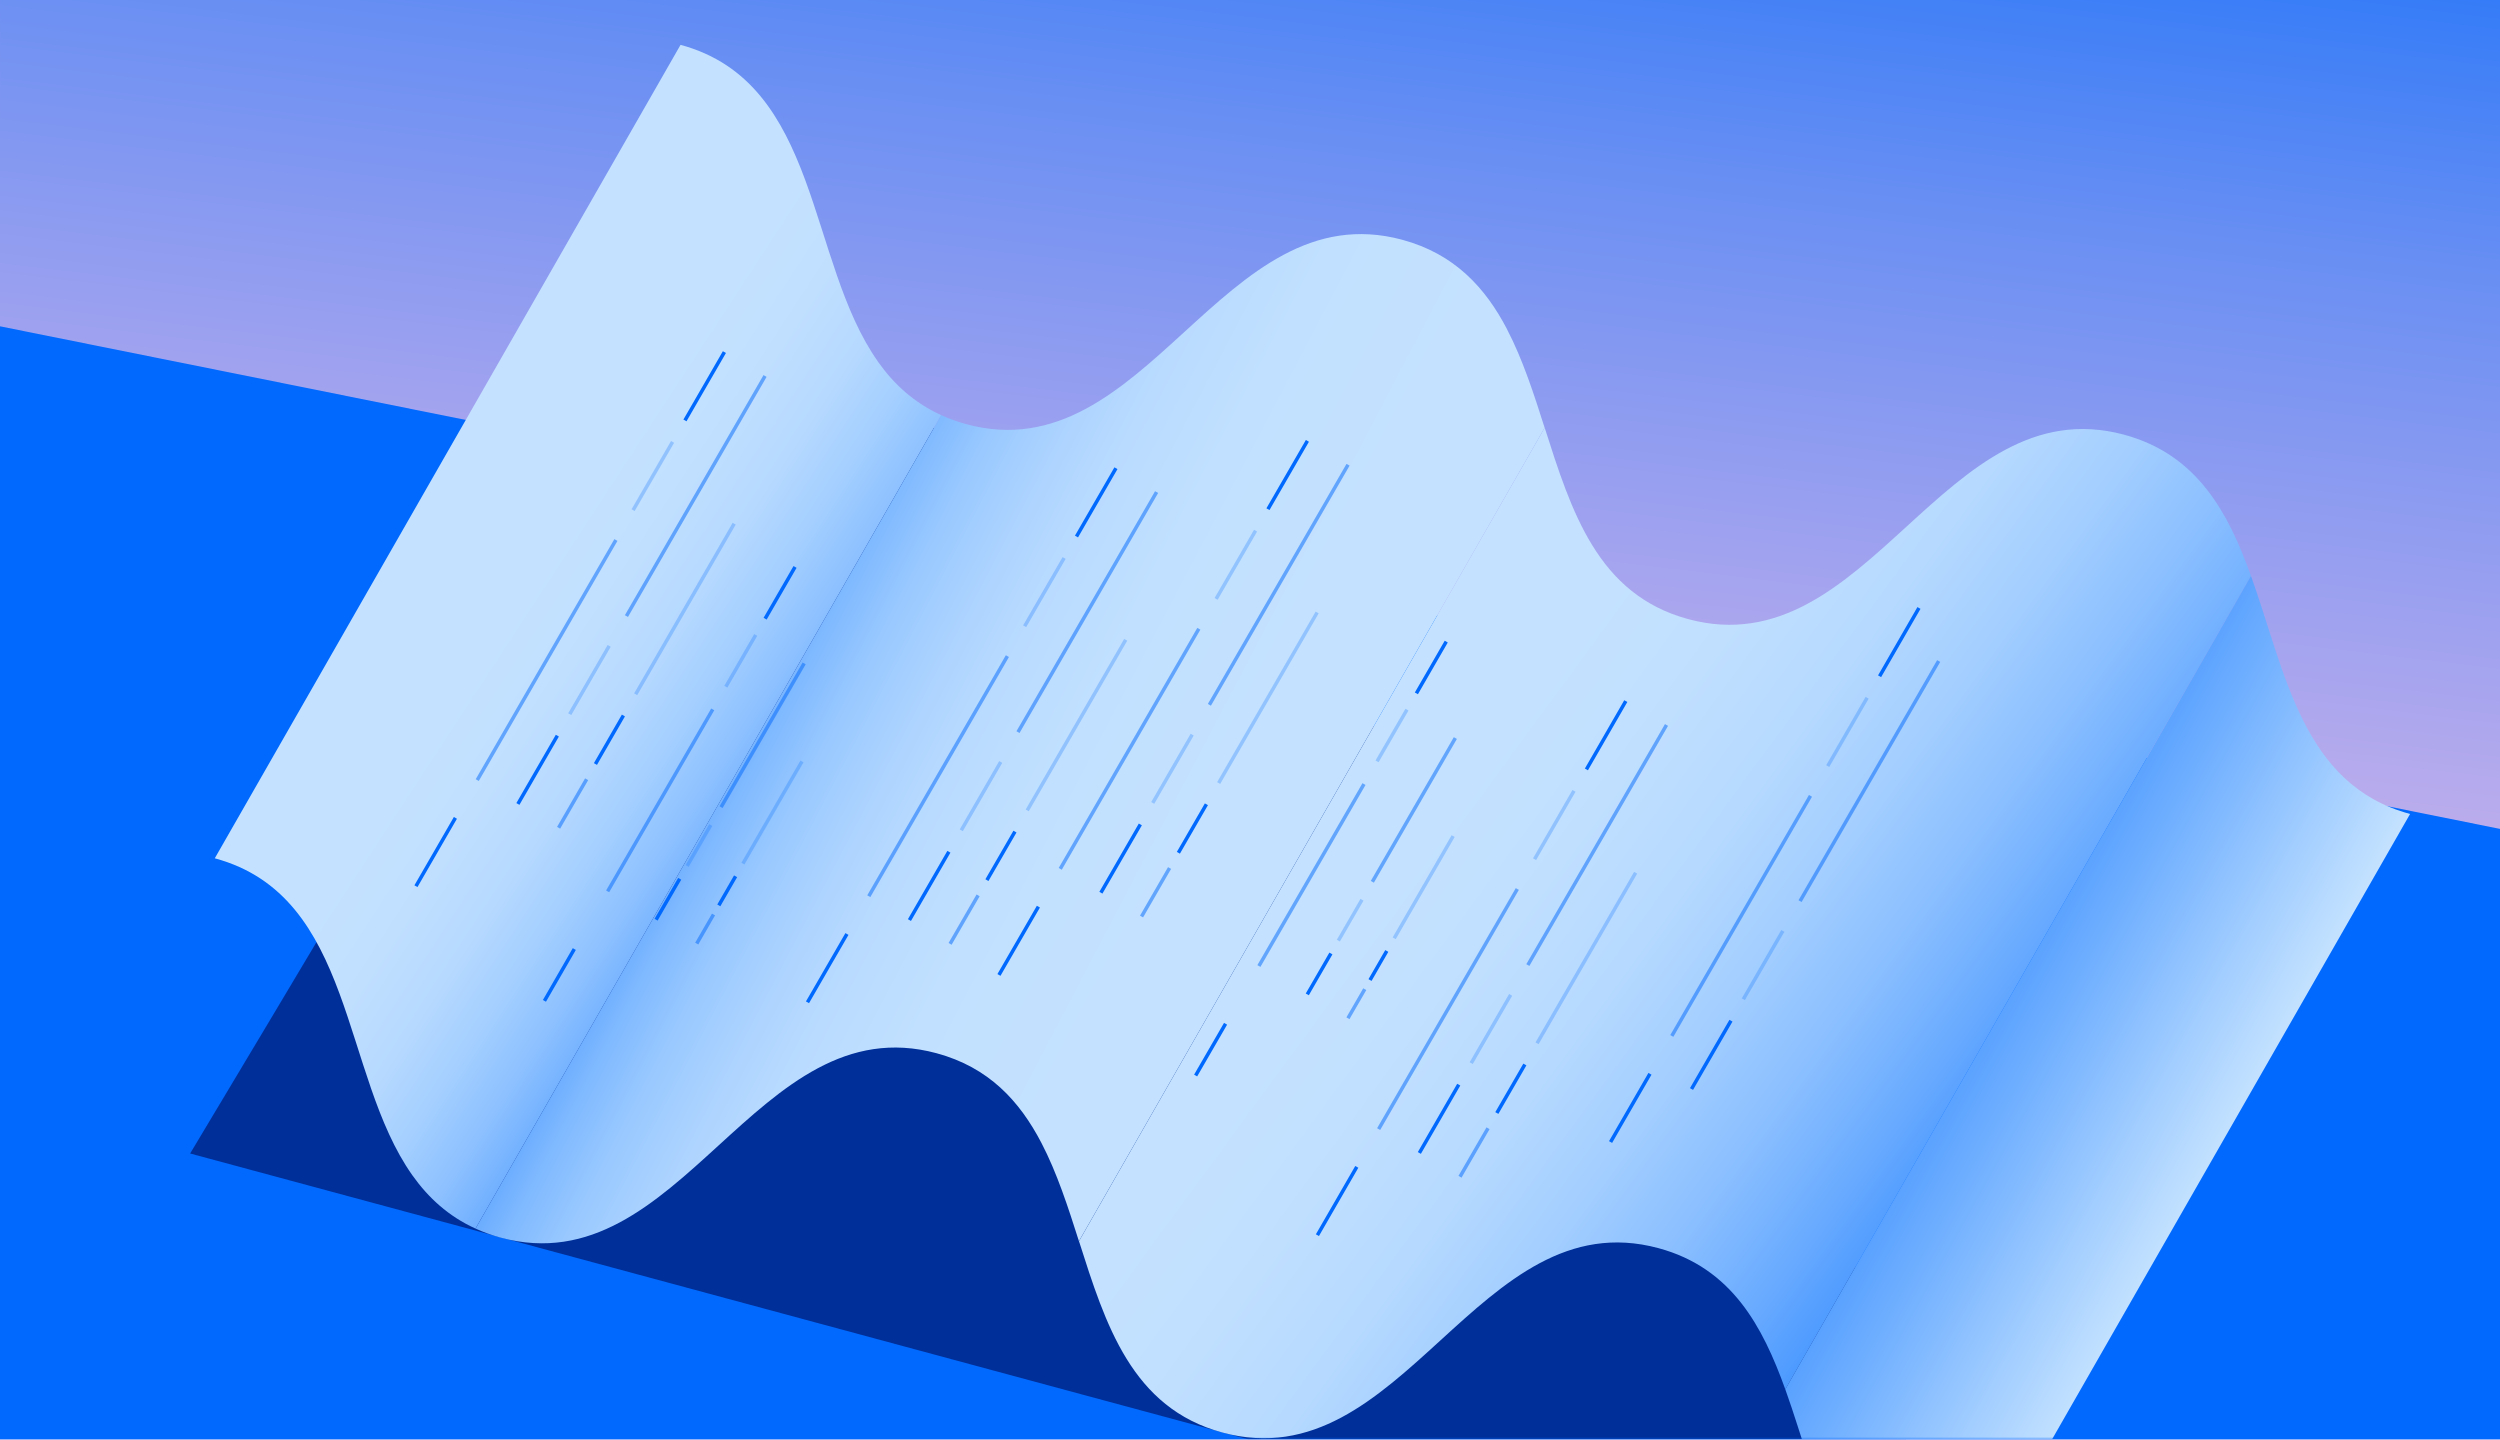 <?xml version="1.0" encoding="utf-8"?>
<svg xmlns="http://www.w3.org/2000/svg" fill="none" height="609" viewBox="0 0 1057 609" width="1057">
  <linearGradient gradientUnits="userSpaceOnUse" id="a" x1="585.082" x2="432.168" y1="-170.231" y2="1092.7">
    <stop offset="0" stop-color="#0169fd"/>
    <stop offset=".06" stop-color="#2576f9"/>
    <stop offset=".18" stop-color="#698ff3"/>
    <stop offset=".3" stop-color="#a0a2ef"/>
    <stop offset=".39" stop-color="#c7b1eb"/>
    <stop offset=".47" stop-color="#e0b9e9"/>
    <stop offset=".51" stop-color="#e9bde9"/>
  </linearGradient>
  <linearGradient gradientUnits="userSpaceOnUse" id="b" x1="148.107" x2="377.696" y1="203.695" y2="353.705">
    <stop offset=".32" stop-color="#c4e2ff"/>
    <stop offset=".44" stop-color="#c0dfff"/>
    <stop offset=".54" stop-color="#b6d9ff"/>
    <stop offset=".63" stop-color="#a4cfff"/>
    <stop offset=".72" stop-color="#8cc0ff"/>
    <stop offset=".8" stop-color="#6cadff"/>
    <stop offset=".88" stop-color="#4595ff"/>
    <stop offset=".96" stop-color="#187aff"/>
    <stop offset="1" stop-color="#006cff"/>
  </linearGradient>
  <linearGradient gradientUnits="userSpaceOnUse" id="c" x1="620.458" x2="883.318" y1="329.899" y2="522.704">
    <stop offset="0" stop-color="#c4e2ff"/>
    <stop offset=".16" stop-color="#c0dfff"/>
    <stop offset=".31" stop-color="#b5d9ff"/>
    <stop offset=".44" stop-color="#a3ceff"/>
    <stop offset=".58" stop-color="#89beff"/>
    <stop offset=".71" stop-color="#68aaff"/>
    <stop offset=".84" stop-color="#3f92ff"/>
    <stop offset=".96" stop-color="#1075ff"/>
    <stop offset="1" stop-color="#006cff"/>
  </linearGradient>
  <linearGradient gradientUnits="userSpaceOnUse" id="d" x1="1319.12" x2="751.502" y1="712.211" y2="395.184">
    <stop offset=".68" stop-color="#c4e2ff"/>
    <stop offset=".8" stop-color="#78b4ff"/>
    <stop offset="1" stop-color="#006cff"/>
  </linearGradient>
  <linearGradient gradientUnits="userSpaceOnUse" id="e" x1="502.168" x2="284.188" y1="365.399" y2="251.183">
    <stop offset="0" stop-color="#c4e2ff"/>
    <stop offset=".28" stop-color="#c1e0ff"/>
    <stop offset=".43" stop-color="#b9dbff"/>
    <stop offset=".54" stop-color="#acd3ff"/>
    <stop offset=".65" stop-color="#98c8ff"/>
    <stop offset=".74" stop-color="#7fb9ff"/>
    <stop offset=".82" stop-color="#61a6ff"/>
    <stop offset=".9" stop-color="#3c90ff"/>
    <stop offset=".97" stop-color="#1377ff"/>
    <stop offset="1" stop-color="#006cff"/>
  </linearGradient>
  <clipPath id="f">
    <path d="m0 0h1057v608.576h-1057z"/>
  </clipPath>
  <mask height="609" id="g" maskUnits="userSpaceOnUse" width="1051" x="0" y="../other/0-4">
    <path d="m1050.13 0h-1050.129v608.576h1050.129z" fill="#fff"/>
  </mask>
  <g clip-path="url(#f)">
    <path d="m1057-2.002h-1056.999v612.58h1056.999z" fill="url(#a)"/>
    <path d="m-9.132 136.129c-1.304 16.258-.767 476.451-.767 476.451h1066.899v-262.123z" fill="#0169fd"/>
    <g mask="url(#g)">
      <path d="m292.64 125.519c-.78 9.737-212.245 362.178-212.245 362.178l741.688 200.399s-27.578-181.102-85.955-244.064c-153.038-165.101-442.909-325.563-443.488-318.513z" fill="#002f9a"/>
      <path d="m371.248 152.955c-30.144-42.575-24.282-117.987-83.514-133.988l-196.922 343.922c59.233 16 53.37 91.413 83.514 133.988 6.743 9.509 15.273 17.369 26.722 22.568l196.897-343.922c-11.449-5.198-19.979-13.059-26.723-22.568z" fill="url(#b)"/>
      <path d="m933.026 206.916c-8.404-10.676-19.45-18.942-34.951-23.126-76.292-20.59-107.972 98.564-184.289 77.974-38.424-10.372-49.445-45.745-60.692-80.916l-196.897 343.922c11.223 35.196 22.269 70.544 60.692 80.915 76.293 20.615 107.997-98.564 184.29-77.974 15.5 4.184 26.546 12.451 34.951 23.126 8.178 10.397 13.864 23.126 18.696 36.591l196.896-343.922c-4.831-13.464-10.493-26.168-18.696-36.59z" fill="url(#c)"/>
      <path d="m951.722 243.481-196.897 343.921c14.62 40.699 21.59 88.345 67.259 100.669l196.896-343.922c-45.669-12.323-52.664-59.995-67.258-100.668z" fill="url(#d)"/>
      <path d="m637.24 139.313c-9.234-17.725-22.269-31.95-44.361-37.935-76.293-20.59-107.972 98.564-184.265 77.974-3.825-1.039-7.347-2.307-10.669-3.829l-196.896 343.922c3.296 1.496 6.844 2.789 10.644 3.829 76.292 20.59 107.972-98.564 184.264-77.974 22.093 5.959 35.127 20.21 44.362 37.934 6.592 12.654 11.247 27.082 15.852 41.536l196.897-343.922c-4.605-14.453-9.26-28.882-15.853-41.535z" fill="url(#e)"/>
    </g>
    <g stroke="#0169fd" stroke-linejoin="round" stroke-width="1.501">
      <path d="m175.861 374.68 16.683-28.882"/>
      <path d="m289.596 177.755 16.682-28.882"/>
      <path d="m267.679 215.689 16.682-28.857" opacity=".25"/>
      <path d="m201.778 329.823 58.629-101.506" opacity=".5"/>
      <path d="m230.186 423.163 12.631-21.909"/>
      <path d="m323.488 261.586 12.657-21.883"/>
      <path d="m306.881 290.341 12.631-21.883" opacity=".25"/>
      <path d="m256.908 376.861 44.437-76.935" opacity=".5"/>
      <path d="m235.647 311.033-16.683 28.882"/>
      <path d="m257.564 273.073-16.683 28.882" opacity=".25"/>
      <path d="m323.464 158.965-58.604 101.505" opacity=".5"/>
      <path d="m248.027 329.467-11.851 20.515" opacity=".5"/>
      <path d="m263.577 302.513-11.826 20.514"/>
      <path d="m310.406 221.42-41.644 72.116" opacity=".25"/>
      <path d="m341.404 423.772 16.683-28.882"/>
      <path d="m455.139 226.847 16.682-28.882"/>
      <path d="m433.222 264.781 16.682-28.857" opacity=".25"/>
      <path d="m367.321 378.914 58.604-101.505" opacity=".5"/>
      <path d="m401.191 360.125-16.683 28.882"/>
      <path d="m423.107 322.165-16.682 28.882" opacity=".25"/>
      <path d="m489.008 208.057-58.604 101.48" opacity=".5"/>
      <path d="m413.545 378.56-11.852 20.514" opacity=".5"/>
      <path d="m429.12 351.605-11.851 20.514"/>
      <path d="m475.948 270.512-41.644 72.116" opacity=".25"/>
      <path d="m287.38 371.561-9.989 17.293"/>
      <path d="m300.516 348.841-9.99 17.293" opacity=".25"/>
      <path d="m339.995 280.477-35.127 60.782" opacity=".5"/>
      <path d="m301.673 386.648-7.096 12.299" opacity=".5"/>
      <path d="m311.008 370.496-7.096 12.298"/>
      <path d="m339.065 321.936-24.961 43.209" opacity=".25"/>
      <path d="m422.352 412.208 16.682-28.882"/>
      <path d="m536.086 215.283 16.683-28.882"/>
      <path d="m514.169 253.218 16.683-28.857" opacity=".25"/>
      <path d="m448.269 367.351 58.603-101.505" opacity=".5"/>
      <path d="m505.514 454.733 12.656-21.884"/>
      <path d="m598.843 293.156 12.631-21.883"/>
      <path d="m582.209 321.911 12.657-21.883" opacity=".25"/>
      <path d="m532.262 408.43 44.437-76.934" opacity=".5"/>
      <path d="m482.138 348.562-16.683 28.882"/>
      <path d="m504.055 310.602-16.683 28.882" opacity=".25"/>
      <path d="m569.955 196.494-58.629 101.505" opacity=".5"/>
      <path d="m494.493 366.996-11.851 20.515" opacity=".5"/>
      <path d="m510.068 340.042-11.851 20.514"/>
      <path d="m556.896 258.949-41.644 72.116" opacity=".25"/>
      <path d="m556.996 522.234 16.658-28.882"/>
      <path d="m670.73 325.309 16.658-28.882"/>
      <path d="m648.813 363.269 16.658-28.882" opacity=".25"/>
      <path d="m582.888 477.377 58.628-101.506" opacity=".5"/>
      <path d="m680.948 482.854 16.658-28.857"/>
      <path d="m794.683 285.929 16.657-28.882"/>
      <path d="m772.766 323.889 16.657-28.882" opacity=".25"/>
      <path d="m706.84 437.997 58.628-101.506" opacity=".5"/>
      <path d="m616.758 458.587-16.657 28.882"/>
      <path d="m638.7 420.627-16.682 28.882" opacity=".25"/>
      <path d="m704.6 306.519-58.628 101.506" opacity=".5"/>
      <path d="m731.851 431.556-16.683 28.882"/>
      <path d="m753.768 393.596-16.683 28.882" opacity=".25"/>
      <path d="m819.668 279.488-58.604 101.506" opacity=".5"/>
      <path d="m629.138 477.022-11.852 20.514" opacity=".5"/>
      <path d="m644.713 450.067-11.852 20.514"/>
      <path d="m691.54 369-41.669 72.091" opacity=".25"/>
      <path d="m562.709 403.131-9.989 17.293"/>
      <path d="m575.845 380.411-9.99 17.293" opacity=".25"/>
      <path d="m615.324 312.047-35.101 60.782" opacity=".5"/>
      <path d="m577.026 418.218-7.121 12.299" opacity=".5"/>
      <path d="m586.336 402.066-7.096 12.298"/>
      <path d="m614.393 353.506-24.936 43.209" opacity=".25"/>
    </g>
  </g>
</svg>